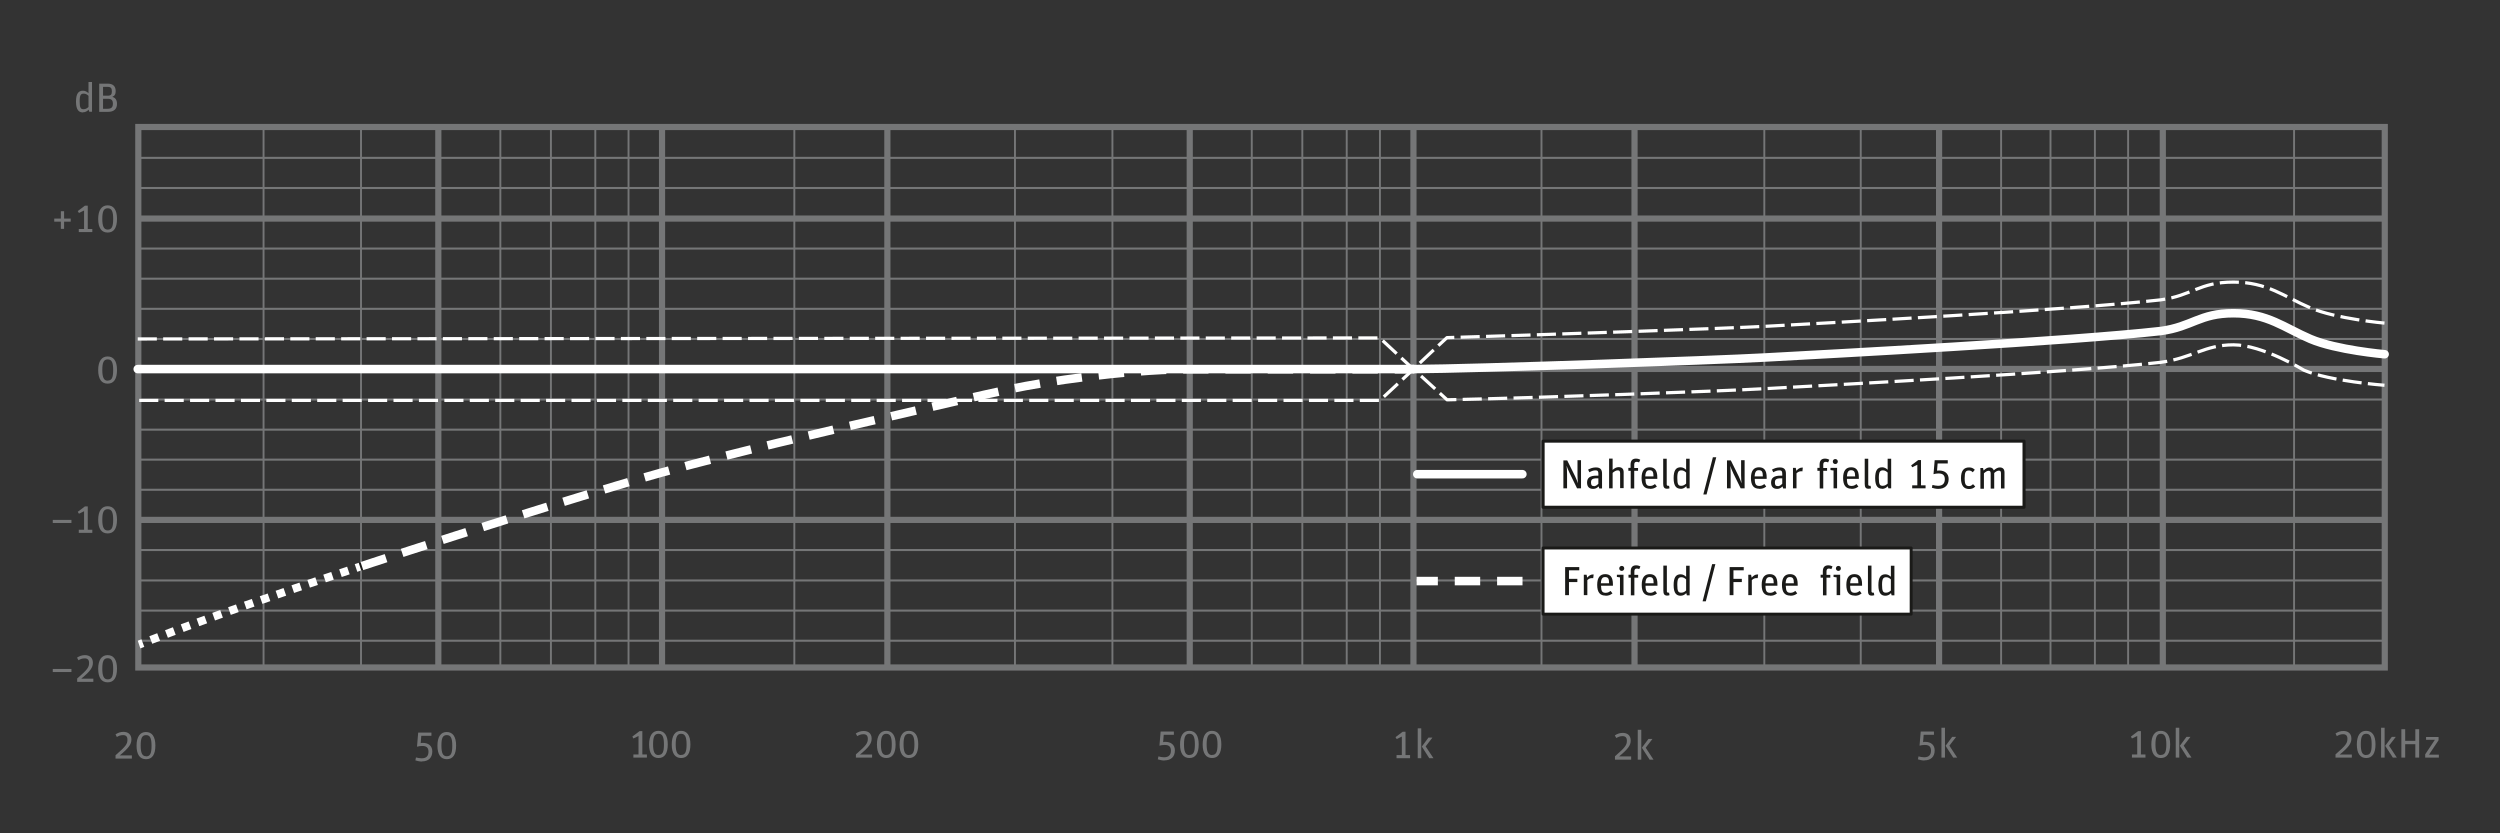 <?xml version="1.0" encoding="UTF-8"?><svg xmlns="http://www.w3.org/2000/svg" viewBox="0 0 170.08 56.69"><rect x="0" y="0" width="170.08" height="56.69" fill="#333333" stroke="none"/><defs><style>.d{stroke-width:.2px;}.d,.e,.f,.g,.h,.i,.j,.k{stroke-linejoin:round;}.d,.j{fill:#fff;stroke-linecap:square;}.d,.j,.l,.m{fill-rule:evenodd;}.d,.j,.k{stroke:#1a1a18;}.e{stroke-dasharray:0 0 1.3 .43;stroke-width:.22px;}.e,.f,.g,.n,.o,.p,.q,.r,.h,.i,.s,.t,.k{fill:none;}.e,.f,.g,.h,.i{stroke:#fff;}.u,.m{fill:#1a1a18;}.f,.i{stroke-width:.55px;}.g{stroke-width:.58px;}.g,.k{stroke-linecap:round;}.n{stroke-width:.42px;}.n,.o,.p,.q,.r,.s,.t{stroke:#757677;stroke-miterlimit:2.61;}.o{stroke-width:.42px;}.p{stroke-width:.42px;}.q{stroke-width:.14px;}.r{stroke-width:.42px;}.h{stroke-dasharray:0 0 1.73 1.15;stroke-width:.58px;}.i{stroke-dasharray:0 0 .57 .57;}.s{stroke-width:.13px;}.j{stroke-width:.21px;}.l{fill:#757677;}.t{stroke-width:.13px;}.k{stroke-width:.55px;}</style></defs><g id="a"><polygon class="n" points="9.41 8.64 162.24 8.64 162.24 45.41 9.41 45.41 9.41 8.64 9.41 8.64"/><line class="q" x1="9.37" y1="41.54" x2="162.23" y2="41.54"/><line class="o" x1="9.37" y1="14.87" x2="162.23" y2="14.87"/><line class="o" x1="9.37" y1="25.1" x2="162.23" y2="25.1"/><line class="o" x1="9.37" y1="35.37" x2="162.23" y2="35.37"/><line class="q" x1="9.37" y1="10.74" x2="162.23" y2="10.74"/><line class="q" x1="9.37" y1="12.79" x2="162.23" y2="12.79"/><line class="q" x1="9.37" y1="16.91" x2="162.23" y2="16.91"/><line class="q" x1="9.37" y1="18.96" x2="162.23" y2="18.96"/><line class="q" x1="9.37" y1="21.01" x2="162.23" y2="21.01"/><line class="q" x1="9.37" y1="23.06" x2="162.23" y2="23.06"/><line class="q" x1="9.37" y1="27.18" x2="162.23" y2="27.18"/><line class="q" x1="9.37" y1="29.23" x2="162.23" y2="29.23"/><line class="q" x1="9.37" y1="31.27" x2="162.23" y2="31.27"/><line class="q" x1="9.37" y1="33.32" x2="162.23" y2="33.32"/><line class="q" x1="9.37" y1="37.42" x2="162.23" y2="37.42"/><line class="q" x1="9.37" y1="39.49" x2="162.23" y2="39.49"/><line class="q" x1="9.37" y1="43.59" x2="162.23" y2="43.59"/><line class="p" x1="45.04" y1="45.47" x2="45.04" y2="8.65"/><line class="p" x1="29.82" y1="45.47" x2="29.82" y2="8.65"/><line class="p" x1="60.37" y1="45.47" x2="60.37" y2="8.65"/><line class="p" x1="96.16" y1="45.39" x2="96.16" y2="8.57"/><line class="p" x1="80.94" y1="45.39" x2="80.94" y2="8.57"/><line class="r" x1="111.2" y1="45.46" x2="111.2" y2="8.65"/><line class="p" x1="147.14" y1="45.39" x2="147.14" y2="8.57"/><line class="p" x1="131.92" y1="45.39" x2="131.92" y2="8.57"/><line class="t" x1="54.04" y1="45.42" x2="54.04" y2="8.66"/><line class="s" x1="42.76" y1="45.47" x2="42.76" y2="8.65"/><line class="s" x1="40.5" y1="45.47" x2="40.5" y2="8.65"/><line class="s" x1="37.48" y1="45.47" x2="37.48" y2="8.65"/><line class="s" x1="34.04" y1="45.47" x2="34.04" y2="8.65"/><line class="s" x1="24.56" y1="45.47" x2="24.56" y2="8.65"/><line class="s" x1="17.93" y1="45.47" x2="17.93" y2="8.65"/><line class="t" x1="104.87" y1="45.42" x2="104.87" y2="8.66"/><line class="s" x1="93.88" y1="45.39" x2="93.88" y2="8.57"/><line class="s" x1="91.62" y1="45.39" x2="91.62" y2="8.57"/><line class="s" x1="88.6" y1="45.39" x2="88.6" y2="8.57"/><line class="s" x1="85.16" y1="45.39" x2="85.16" y2="8.57"/><line class="s" x1="75.68" y1="45.39" x2="75.68" y2="8.57"/><line class="s" x1="69.05" y1="45.39" x2="69.05" y2="8.57"/><line class="t" x1="156.07" y1="45.42" x2="156.07" y2="8.66"/><line class="s" x1="144.78" y1="45.39" x2="144.78" y2="8.57"/><line class="s" x1="142.52" y1="45.39" x2="142.52" y2="8.57"/><line class="s" x1="139.5" y1="45.39" x2="139.5" y2="8.57"/><line class="s" x1="136.14" y1="45.39" x2="136.14" y2="8.57"/><line class="s" x1="126.59" y1="45.39" x2="126.59" y2="8.57"/><line class="s" x1="120.03" y1="45.39" x2="120.03" y2="8.57"/></g><g id="b"><polygon class="l" points="4.14 15.57 4.36 15.57 4.36 15.08 4.81 15.08 4.81 14.87 4.36 14.87 4.36 14.37 4.14 14.37 4.14 14.87 3.69 14.87 3.69 15.08 4.14 15.08 4.14 15.57 4.14 15.57"/><polygon class="l" points="5.36 15.79 6.28 15.79 6.28 15.58 5.97 15.58 5.97 13.99 5.78 13.99 5.29 14.36 5.37 14.49 5.72 14.32 5.72 15.58 5.36 15.58 5.36 15.79 5.36 15.79"/><path class="l" d="M7.33,15.82c.41,0,.63-.31,.63-.93s-.24-.92-.64-.92-.64,.32-.64,.93,.23,.92,.64,.92h0Zm0-.2c-.27,0-.37-.23-.37-.73s.09-.72,.37-.72,.37,.23,.37,.73-.09,.72-.37,.72h0Z"/><path class="l" d="M7.33,26.1c.41,0,.63-.31,.63-.93s-.24-.92-.64-.92-.64,.32-.64,.93,.23,.92,.64,.92h0Zm0-.2c-.27,0-.37-.23-.37-.73s.09-.72,.37-.72,.37,.23,.37,.73-.09,.71-.37,.71h0Z"/><polygon class="l" points="3.59 35.58 4.86 35.58 4.86 35.37 3.59 35.37 3.59 35.58 3.59 35.58"/><polygon class="l" points="5.36 36.25 6.28 36.25 6.28 36.04 5.97 36.04 5.97 34.45 5.78 34.45 5.29 34.82 5.37 34.95 5.72 34.78 5.72 36.04 5.36 36.04 5.36 36.25 5.36 36.25"/><path class="l" d="M7.33,36.29c.41,0,.63-.31,.63-.93s-.24-.92-.64-.92-.64,.32-.64,.93,.23,.92,.64,.92h0Zm0-.2c-.27,0-.37-.23-.37-.73s.09-.72,.37-.72,.37,.23,.37,.73-.09,.72-.37,.72h0Z"/><polygon class="l" points="3.59 45.72 4.86 45.72 4.86 45.51 3.59 45.51 3.59 45.72 3.59 45.72"/><path class="l" d="M5.25,46.39h1.1v-.22h-.82c.62-.51,.79-.76,.79-1.08,0-.36-.24-.52-.54-.52-.2,0-.37,.06-.54,.17l.1,.18c.11-.07,.24-.13,.42-.13,.2,0,.3,.1,.3,.31,0,.29-.09,.44-.81,1.06v.23h0Z"/><path class="l" d="M7.33,46.42c.41,0,.63-.31,.63-.93s-.24-.92-.64-.92-.64,.32-.64,.93,.23,.92,.64,.92h0Zm0-.2c-.27,0-.37-.23-.37-.73s.09-.71,.37-.71,.37,.23,.37,.73-.09,.71-.37,.71h0Z"/><path class="l" d="M5.64,7.64c.15,0,.28-.06,.39-.18l.04,.14h.19v-2.02h-.24v.76c-.09-.09-.22-.17-.37-.17-.33,0-.48,.22-.48,.75,0,.58,.21,.73,.48,.73h0Zm.04-.21c-.19,0-.26-.09-.26-.54s.09-.52,.29-.52c.12,0,.23,.07,.31,.15v.76c-.1,.09-.2,.15-.33,.15h0Z"/><path class="l" d="M6.75,7.61h.6c.36,0,.61-.16,.61-.54,0-.29-.13-.43-.32-.48,.18-.08,.23-.19,.23-.39,0-.3-.15-.51-.55-.51h-.57v1.93h0Zm.26-.21v-.68h.32c.27,0,.35,.11,.35,.34s-.1,.34-.36,.34h-.31Zm0-.89v-.6h.31c.23,0,.29,.1,.29,.3s-.05,.3-.28,.3h-.32Z"/><path class="l" d="M7.86,51.61h1.11v-.22h-.82c.62-.51,.79-.76,.79-1.08,0-.36-.24-.52-.54-.52-.2,0-.37,.06-.54,.17l.09,.18c.11-.07,.24-.13,.42-.13,.2,0,.3,.1,.3,.31,0,.29-.09,.44-.81,1.06v.23h0Z"/><path class="l" d="M9.94,51.65c.41,0,.63-.31,.63-.93s-.24-.92-.64-.92-.64,.32-.64,.93,.23,.92,.64,.92h0Zm0-.2c-.27,0-.37-.23-.37-.73s.09-.71,.37-.71,.37,.23,.37,.73-.09,.72-.37,.72h0Z"/><path class="l" d="M28.7,51.8c.45,0,.71-.25,.71-.68,0-.38-.27-.58-.64-.58-.04,0-.11,0-.15,.02l.04-.5h.69v-.22h-.9l-.08,.96c.11-.03,.22-.05,.35-.05,.28,0,.43,.1,.43,.39s-.14,.45-.47,.45c-.13,0-.26-.03-.38-.06l-.04,.2c.13,.04,.28,.08,.45,.08h0Z"/><path class="l" d="M30.4,51.65c.41,0,.63-.31,.63-.93s-.24-.92-.64-.92-.63,.32-.63,.93,.23,.92,.64,.92h0Zm0-.2c-.27,0-.37-.22-.37-.73s.09-.71,.37-.71,.37,.23,.37,.73-.09,.71-.37,.71h0Z"/><polygon class="l" points="43.09 51.54 44.01 51.54 44.01 51.33 43.7 51.33 43.7 49.74 43.51 49.74 43.02 50.11 43.09 50.24 43.44 50.07 43.44 51.33 43.09 51.33 43.09 51.54 43.09 51.54"/><path class="l" d="M44.8,51.57c.41,0,.63-.31,.63-.93s-.24-.92-.64-.92-.63,.32-.63,.93,.23,.92,.64,.92h0Zm0-.2c-.27,0-.37-.23-.37-.73s.09-.72,.37-.72,.37,.23,.37,.73-.09,.71-.37,.71h0Z"/><path class="l" d="M46.34,51.57c.41,0,.63-.31,.63-.93s-.24-.92-.64-.92-.63,.32-.63,.93,.23,.92,.64,.92h0Zm0-.2c-.27,0-.37-.23-.37-.73s.1-.72,.37-.72,.37,.23,.37,.73-.09,.71-.37,.71h0Z"/><path class="l" d="M58.22,51.54h1.11v-.21h-.82c.62-.51,.79-.76,.79-1.08,0-.36-.24-.52-.54-.52-.2,0-.37,.06-.54,.17l.1,.18c.12-.07,.24-.13,.42-.13,.2,0,.3,.1,.3,.31,0,.29-.09,.44-.81,1.06v.23h0Z"/><path class="l" d="M60.3,51.57c.41,0,.63-.31,.63-.93s-.24-.92-.64-.92-.63,.32-.63,.93,.23,.92,.64,.92h0Zm0-.2c-.27,0-.37-.23-.37-.73s.1-.72,.37-.72,.37,.23,.37,.73-.09,.71-.37,.71h0Z"/><path class="l" d="M61.84,51.57c.41,0,.63-.31,.63-.93s-.24-.92-.64-.92-.63,.32-.63,.93,.23,.92,.64,.92h0Zm0-.2c-.27,0-.37-.23-.37-.73s.09-.72,.37-.72,.37,.23,.37,.73-.09,.71-.37,.71h0Z"/><path class="l" d="M79.22,51.73c.45,0,.71-.25,.71-.68,0-.38-.27-.58-.65-.58-.04,0-.11,0-.15,.02l.04-.5h.69v-.22h-.9l-.08,.96c.11-.03,.22-.05,.35-.05,.28,0,.43,.1,.43,.39s-.15,.45-.47,.45c-.13,0-.26-.03-.38-.06l-.04,.2c.13,.04,.28,.08,.45,.08h0Z"/><path class="l" d="M80.92,51.57c.41,0,.63-.31,.63-.93s-.24-.92-.64-.92-.63,.32-.63,.93,.23,.92,.64,.92h0Zm0-.2c-.27,0-.37-.23-.37-.73s.09-.72,.37-.72,.37,.23,.37,.73-.09,.71-.37,.71h0Z"/><path class="l" d="M82.46,51.57c.41,0,.63-.31,.63-.93s-.24-.92-.64-.92-.63,.32-.63,.93,.23,.92,.64,.92h0Zm0-.2c-.27,0-.37-.23-.37-.73s.1-.72,.37-.72,.37,.23,.37,.73-.09,.71-.37,.71h0Z"/><polygon class="l" points="95.01 51.58 95.93 51.58 95.93 51.37 95.62 51.37 95.62 49.78 95.43 49.78 94.94 50.15 95.02 50.28 95.37 50.11 95.37 51.37 95.01 51.37 95.01 51.58 95.01 51.58"/><path class="l" d="M96.45,51.58h.24v-2.03h-.24v2.03h0Zm.79,0h.28l-.53-.8,.46-.6h-.27l-.45,.61,.51,.8h0Z"/><path class="l" d="M109.86,51.68h1.11v-.22h-.82c.62-.51,.79-.76,.79-1.08,0-.36-.24-.52-.54-.52-.2,0-.37,.06-.54,.17l.1,.18c.12-.07,.24-.13,.42-.13,.2,0,.3,.1,.3,.31,0,.29-.09,.44-.81,1.06v.23h0Z"/><path class="l" d="M111.42,51.68h.24v-2.03h-.24v2.03h0Zm.79,0h.28l-.53-.81,.46-.6h-.27l-.45,.6,.52,.8h0Z"/><path class="l" d="M130.91,51.73c.45,0,.71-.25,.71-.68,0-.38-.27-.58-.64-.58-.04,0-.11,0-.15,.02l.04-.5h.7v-.22h-.9l-.08,.96c.11-.03,.22-.05,.35-.05,.28,0,.43,.1,.43,.39s-.15,.45-.47,.45c-.13,0-.26-.03-.38-.06l-.04,.2c.13,.04,.28,.08,.45,.08h0Z"/><path class="l" d="M132.08,51.54h.24v-2.03h-.24v2.03h0Zm.79,0h.28l-.53-.81,.46-.6h-.27l-.45,.61,.52,.8h0Z"/><polygon class="l" points="145.04 51.54 145.96 51.54 145.96 51.33 145.65 51.33 145.65 49.74 145.46 49.74 144.97 50.11 145.04 50.24 145.4 50.07 145.4 51.33 145.04 51.33 145.04 51.54 145.04 51.54"/><path class="l" d="M147.01,51.57c.41,0,.63-.31,.63-.93s-.24-.92-.64-.92-.64,.32-.64,.93,.23,.92,.64,.92h0Zm0-.2c-.27,0-.37-.23-.37-.73s.1-.72,.37-.72,.37,.23,.37,.73-.09,.71-.37,.71h0Z"/><path class="l" d="M148.02,51.54h.24v-2.03h-.24v2.03h0Zm.79,0h.28l-.53-.81,.46-.6h-.27l-.45,.61,.51,.8h0Z"/><path class="l" d="M158.9,51.54h1.1v-.21h-.82c.62-.51,.79-.76,.79-1.08,0-.36-.24-.52-.54-.52-.21,0-.37,.06-.54,.17l.09,.18c.12-.07,.24-.13,.42-.13,.2,0,.3,.1,.3,.31,0,.29-.09,.44-.81,1.06v.23h0Z"/><path class="l" d="M160.98,51.57c.41,0,.63-.31,.63-.93s-.24-.92-.64-.92-.63,.32-.63,.93,.23,.92,.64,.92h0Zm0-.2c-.28,0-.37-.23-.37-.73s.09-.72,.37-.72,.37,.23,.37,.73-.09,.71-.37,.71h0Z"/><path class="l" d="M161.99,51.54h.24v-2.03h-.24v2.03h0Zm.79,0h.28l-.53-.81,.46-.6h-.27l-.45,.61,.52,.8h0Z"/><polygon class="l" points="163.37 51.54 163.63 51.54 163.63 50.63 164.32 50.63 164.32 51.54 164.58 51.54 164.58 49.61 164.32 49.61 164.32 50.4 163.63 50.4 163.63 49.61 163.37 49.61 163.37 51.54 163.37 51.54"/><polygon class="l" points="164.99 51.54 165.92 51.54 165.92 51.34 165.25 51.34 165.9 50.36 165.9 50.14 165.05 50.14 165.05 50.33 165.65 50.33 164.99 51.32 164.99 51.54 164.99 51.54"/></g><g id="c"><polygon class="j" points="104.98 30.01 137.7 30.01 137.7 34.51 104.98 34.51 104.98 30.01 104.98 30.01"/><line class="h" x1="103.58" y1="39.53" x2="96.37" y2="39.53"/><line class="g" x1="103.57" y1="32.26" x2="96.42" y2="32.26"/><polygon class="d" points="104.98 37.28 130.02 37.28 130.02 41.78 104.98 41.78 104.98 37.28 104.98 37.28"/><g><polygon class="m" points="106.48 40.49 106.74 40.49 106.74 39.6 107.31 39.6 107.31 39.38 106.74 39.38 106.74 38.8 107.44 38.8 107.44 38.58 106.48 38.58 106.48 40.49 106.48 40.49"/><path class="m" d="M107.75,40.49h.24v-1.02c.1-.1,.19-.14,.32-.14,.03,0,.06,0,.08,0l.03-.25s-.03,0-.05,0c-.16,0-.29,.1-.39,.22l-.04-.2h-.19v1.39h0Z"/><path class="m" d="M109.23,40.53c.2,0,.33-.05,.47-.16l-.13-.17c-.09,.07-.18,.13-.33,.13-.23,0-.31-.1-.32-.48h.81v-.1c0-.5-.19-.69-.52-.69s-.55,.2-.55,.73,.21,.73,.57,.73h0Zm-.03-1.27c.2,0,.27,.1,.27,.42h-.56c.02-.33,.12-.42,.28-.42h0Z"/><path class="m" d="M110.21,40.49h.24v-1.39h-.45v.15l.21,.03v1.21h0Zm.12-1.65c.1,0,.17-.08,.17-.17,0-.1-.07-.17-.17-.17s-.17,.08-.17,.17,.07,.17,.16,.17h0Z"/><path class="m" d="M110.8,39.3h.15v1.2h.24v-1.2h.26v-.19h-.26v-.23c0-.14,.05-.2,.16-.2,.06,0,.12,.01,.17,.04l.08-.18c-.08-.05-.18-.08-.29-.08-.21,0-.37,.1-.37,.42v.22h-.15v.19h0Z"/><path class="m" d="M112.26,40.53c.2,0,.33-.05,.47-.16l-.13-.17c-.09,.07-.18,.13-.33,.13-.23,0-.32-.1-.32-.48h.81v-.1c0-.5-.19-.69-.52-.69s-.55,.2-.55,.73,.21,.73,.57,.73h0Zm-.03-1.27c.2,0,.27,.1,.27,.42h-.56c.02-.33,.12-.42,.28-.42h0Z"/><path class="m" d="M113.41,40.52c.06,0,.13-.01,.17-.03l-.03-.17s-.02,0-.05,0c-.07,0-.1-.03-.1-.1v-1.74h-.24v1.7c0,.24,.08,.34,.26,.34h0Z"/><path class="m" d="M114.33,40.53c.15,0,.28-.06,.39-.18l.04,.15h.19v-2.01h-.24v.75c-.09-.09-.22-.17-.37-.17-.33,0-.48,.22-.48,.74,0,.57,.21,.72,.48,.72h0Zm.04-.21c-.19,0-.26-.09-.26-.53s.09-.52,.29-.52c.12,0,.23,.07,.31,.15v.75c-.1,.1-.2,.15-.33,.15h0Z"/><polygon class="m" points="115.83 40.91 116.05 40.91 116.7 38.38 116.48 38.38 115.83 40.91 115.83 40.91"/><polygon class="m" points="117.67 40.49 117.93 40.49 117.93 39.6 118.5 39.6 118.5 39.38 117.93 39.38 117.93 38.8 118.63 38.8 118.63 38.58 117.67 38.58 117.67 40.49 117.67 40.49"/><path class="m" d="M118.94,40.49h.24v-1.02c.1-.1,.19-.14,.32-.14,.03,0,.06,0,.08,0l.03-.25s-.03,0-.05,0c-.16,0-.29,.1-.39,.22l-.04-.2h-.19v1.39h0Z"/><path class="m" d="M120.42,40.53c.21,0,.33-.05,.47-.16l-.13-.17c-.09,.07-.18,.13-.33,.13-.23,0-.32-.1-.32-.48h.81v-.1c0-.5-.19-.69-.52-.69s-.55,.2-.55,.73,.21,.73,.57,.73h0Zm-.03-1.27c.2,0,.28,.1,.28,.42h-.56c.02-.33,.12-.42,.28-.42h0Z"/><path class="m" d="M121.8,40.53c.2,0,.33-.05,.47-.16l-.13-.17c-.09,.07-.18,.13-.33,.13-.23,0-.31-.1-.32-.48h.81v-.1c0-.5-.19-.69-.52-.69s-.55,.2-.55,.73,.21,.73,.57,.73h0Zm-.03-1.27c.2,0,.27,.1,.27,.42h-.56c.02-.33,.12-.42,.28-.42h0Z"/><path class="m" d="M123.87,39.3h.15v1.2h.24v-1.2h.26v-.19h-.26v-.23c0-.14,.05-.2,.16-.2,.06,0,.12,.01,.17,.04l.08-.18c-.08-.05-.18-.08-.29-.08-.21,0-.37,.1-.37,.42v.22h-.15v.19h0Z"/><path class="m" d="M124.95,40.49h.24v-1.39h-.45v.15l.21,.03v1.21h0Zm.12-1.65c.1,0,.17-.08,.17-.17,0-.1-.07-.17-.17-.17s-.17,.08-.17,.17,.07,.17,.16,.17h0Z"/><path class="m" d="M126.18,40.53c.21,0,.33-.05,.47-.16l-.13-.17c-.09,.07-.18,.13-.33,.13-.23,0-.32-.1-.32-.48h.81v-.1c0-.5-.19-.69-.52-.69s-.55,.2-.55,.73,.21,.73,.57,.73h0Zm-.03-1.27c.2,0,.28,.1,.28,.42h-.56c.02-.33,.12-.42,.28-.42h0Z"/><path class="m" d="M127.34,40.52c.06,0,.13-.01,.17-.03l-.03-.17s-.02,0-.06,0c-.07,0-.1-.03-.1-.1v-1.74h-.24v1.7c0,.24,.07,.34,.25,.34h0Z"/><path class="m" d="M128.26,40.53c.15,0,.28-.06,.39-.18l.04,.15h.19v-2.01h-.24v.75c-.09-.09-.22-.17-.37-.17-.33,0-.48,.22-.48,.74,0,.57,.21,.72,.48,.72h0Zm.04-.21c-.19,0-.26-.09-.26-.53s.09-.52,.29-.52c.12,0,.23,.07,.31,.15v.75c-.1,.1-.2,.15-.33,.15h0Z"/></g><g><path class="m" d="M106.37,33.22h.24v-.96c0-.22-.01-.43-.03-.57h0c.05,.14,.09,.26,.22,.53l.49,1h.27v-1.91h-.24v1.02c0,.21,.02,.42,.03,.55h0c-.04-.13-.11-.3-.19-.47l-.54-1.09h-.26v1.91h0Z"/><path class="m" d="M108.41,33.26c.15,0,.27-.09,.35-.17l.04,.14h.19v-1.01c0-.3-.14-.42-.42-.42-.22,0-.38,.07-.53,.15l.09,.18c.12-.07,.26-.13,.41-.13,.18,0,.2,.09,.2,.25v.11h-.12c-.46,0-.65,.15-.65,.47,0,.29,.15,.43,.42,.43h0Zm.03-.19c-.14,0-.2-.06-.2-.24,0-.2,.07-.29,.42-.29h.08v.37c-.07,.07-.17,.17-.31,.17h0Z"/><path class="m" d="M109.47,33.22h.24v-1.05c.1-.09,.23-.17,.34-.17,.12,0,.17,.04,.17,.2v1.01h.24v-1.09c0-.24-.14-.34-.34-.34-.16,0-.29,.08-.41,.19v-.77h-.24v2.01h0Z"/><path class="m" d="M110.79,32.03h.15v1.2h.24v-1.2h.26v-.19h-.26v-.22c0-.14,.05-.2,.16-.2,.06,0,.12,.01,.17,.04l.08-.18c-.08-.05-.18-.08-.29-.08-.21,0-.37,.1-.37,.41v.22h-.15v.19h0Z"/><path class="m" d="M112.25,33.26c.2,0,.33-.05,.47-.16l-.13-.17c-.09,.07-.18,.13-.33,.13-.23,0-.31-.1-.32-.48h.81v-.1c0-.5-.19-.69-.52-.69s-.55,.2-.55,.73,.21,.73,.57,.73h0Zm-.03-1.27c.2,0,.27,.1,.27,.42h-.56c.02-.33,.12-.42,.28-.42h0Z"/><path class="m" d="M113.41,33.25c.06,0,.13-.01,.17-.03l-.03-.17s-.02,0-.06,0c-.07,0-.1-.03-.1-.1v-1.74h-.24v1.7c0,.24,.08,.34,.26,.34h0Z"/><path class="m" d="M114.33,33.26c.15,0,.28-.06,.39-.18l.04,.14h.19v-2.01h-.24v.75c-.09-.09-.22-.17-.37-.17-.33,0-.48,.22-.48,.74,0,.57,.21,.72,.48,.72h0Zm.04-.21c-.19,0-.26-.09-.26-.53s.09-.52,.29-.52c.12,0,.23,.07,.31,.15v.75c-.1,.09-.2,.15-.33,.15h0Z"/><polygon class="m" points="115.88 33.64 116.1 33.64 116.76 31.11 116.53 31.11 115.88 33.64 115.88 33.64"/><path class="m" d="M117.5,33.22h.24v-.96c0-.22-.01-.43-.03-.57h0c.05,.14,.09,.26,.22,.53l.49,1h.27v-1.91h-.24v1.02c0,.21,.02,.42,.03,.55h0c-.04-.13-.11-.3-.19-.47l-.54-1.09h-.26v1.91h0Z"/><path class="m" d="M119.69,33.26c.21,0,.33-.05,.47-.16l-.13-.17c-.09,.07-.18,.13-.33,.13-.23,0-.32-.1-.32-.48h.81v-.1c0-.5-.19-.69-.52-.69s-.55,.2-.55,.73,.21,.73,.57,.73h0Zm-.03-1.27c.2,0,.27,.1,.27,.42h-.56c.02-.33,.12-.42,.28-.42h0Z"/><path class="m" d="M120.92,33.26c.15,0,.27-.09,.35-.17l.04,.14h.19v-1.01c0-.3-.14-.42-.42-.42-.22,0-.38,.07-.53,.15l.09,.18c.12-.07,.26-.13,.41-.13,.18,0,.2,.09,.2,.25v.11h-.11c-.46,0-.65,.15-.65,.47,0,.29,.15,.43,.42,.43h0Zm.03-.19c-.14,0-.2-.06-.2-.24,0-.2,.07-.29,.42-.29h.08v.37c-.07,.07-.17,.17-.31,.17h0Z"/><path class="m" d="M121.98,33.22h.24v-1.02c.1-.09,.19-.14,.32-.14,.03,0,.06,0,.08,.01l.03-.26s-.03,0-.05,0c-.16,0-.29,.1-.39,.22l-.04-.2h-.19v1.39h0Z"/><path class="m" d="M123.65,32.03h.15v1.2h.24v-1.2h.26v-.19h-.26v-.22c0-.14,.05-.2,.16-.2,.06,0,.12,.01,.17,.04l.08-.18c-.08-.05-.18-.08-.29-.08-.21,0-.37,.1-.37,.41v.22h-.15v.19h0Z"/><path class="m" d="M124.74,33.22h.24v-1.39h-.45v.15l.21,.03v1.2h0Zm.12-1.65c.1,0,.17-.08,.17-.17s-.07-.17-.17-.17-.17,.07-.17,.17,.07,.17,.17,.17h0Z"/><path class="m" d="M125.96,33.26c.2,0,.33-.05,.47-.16l-.13-.17c-.09,.07-.18,.13-.33,.13-.23,0-.32-.1-.32-.48h.81v-.1c0-.5-.19-.69-.52-.69s-.55,.2-.55,.73,.21,.73,.57,.73h0Zm-.03-1.27c.2,0,.28,.1,.28,.42h-.56c.02-.33,.12-.42,.28-.42h0Z"/><path class="m" d="M127.12,33.25c.06,0,.13-.01,.17-.03l-.03-.17s-.02,0-.06,0c-.07,0-.1-.03-.1-.1v-1.74h-.24v1.7c0,.24,.07,.34,.25,.34h0Z"/><path class="m" d="M128.04,33.26c.15,0,.28-.06,.39-.18l.04,.14h.19v-2.01h-.24v.75c-.09-.09-.22-.17-.37-.17-.33,0-.48,.22-.48,.74,0,.57,.21,.72,.48,.72h0Zm.04-.21c-.19,0-.26-.09-.26-.53s.09-.52,.29-.52c.12,0,.23,.07,.31,.15v.75c-.1,.09-.2,.15-.33,.15h0Z"/><g><path class="u" d="M130.09,33.02h.35v-1.4l-.35,.17-.07-.13,.48-.36h.19v1.72h.31v.2h-.91v-.2Z"/><path class="u" d="M131.43,33.18l.04-.19c.12,.03,.25,.06,.38,.06,.32,0,.46-.17,.46-.45s-.15-.39-.43-.39c-.12,0-.24,.02-.34,.05l.08-.95h.89v.22h-.69l-.04,.49s.11-.01,.15-.01c.37,0,.64,.2,.64,.58,0,.42-.26,.67-.71,.67-.16,0-.32-.04-.44-.08Z"/><path class="u" d="M133.41,32.53c0-.53,.21-.73,.55-.73,.16,0,.27,.04,.39,.16l-.14,.17c-.08-.08-.15-.12-.26-.12-.21,0-.29,.09-.29,.53s.09,.53,.31,.53c.11,0,.18-.06,.26-.13l.15,.16c-.1,.11-.23,.17-.42,.17-.35,0-.55-.23-.55-.73Z"/><path class="u" d="M134.72,31.84h.19l.04,.17c.12-.12,.25-.21,.4-.21,.14,0,.24,.06,.29,.2,.13-.12,.27-.2,.41-.2,.19,0,.32,.1,.32,.34v1.09h-.24v-1.01c0-.16-.04-.2-.15-.2-.1,0-.22,.07-.31,.16v1.06h-.24v-1.01c0-.16-.04-.2-.15-.2-.1,0-.21,.08-.31,.17v1.05h-.24v-1.39Z"/></g></g><line class="g" x1="96.17" y1="25.11" x2="9.37" y2="25.11"/><path class="k" d="M24.5,38.55l.12-.04"/><g><path class="f" d="M9.46,43.85c.09-.03,.18-.07,.26-.1"/><path class="i" d="M10.26,43.54c3.58-1.39,8.57-3.12,13.69-4.81"/><path class="f" d="M24.22,38.64l.27-.09"/></g><path class="e" d="M9.37,23.06l84.5-.07,2.29,2.13s.49-.5,2.28-2.15c5.91-.17,19.32-.64,21.66-.77,4.22-.23,20.8-1.11,26.89-1.8,2.15-.29,2.63-1.21,4.95-1.21s3.45,.99,5.23,1.75,5.05,1.04,5.05,1.04"/><path class="e" d="M9.47,27.24H93.88l2.29-2.13s.08,.09,2.28,2.09c6.02-.13,18.66-.59,21.66-.76,4.22-.23,20.8-1.1,26.89-1.79,2.15-.29,2.97-1.19,4.95-1.19s4.8,1.73,4.8,1.73c1.78,.75,5.47,1.02,5.47,1.02"/><path class="g" d="M96.19,25.11c4.1-.02,20.44-.6,23.92-.79,4.22-.23,20.8-1.11,26.89-1.8,2.15-.29,2.63-1.21,4.95-1.21s3.45,.99,5.23,1.75,5.05,1.04,5.05,1.04"/><path class="h" d="M95.97,25.11c.07,0,.14,0,.22,0"/><path class="h" d="M24.62,38.51c8.7-2.87,17.6-5.59,20.42-6.37,4.71-1.3,11.26-2.82,15.03-3.69s6.39-1.5,8.71-1.99,7.6-1.29,11.89-1.34h15.29"/></g></svg>